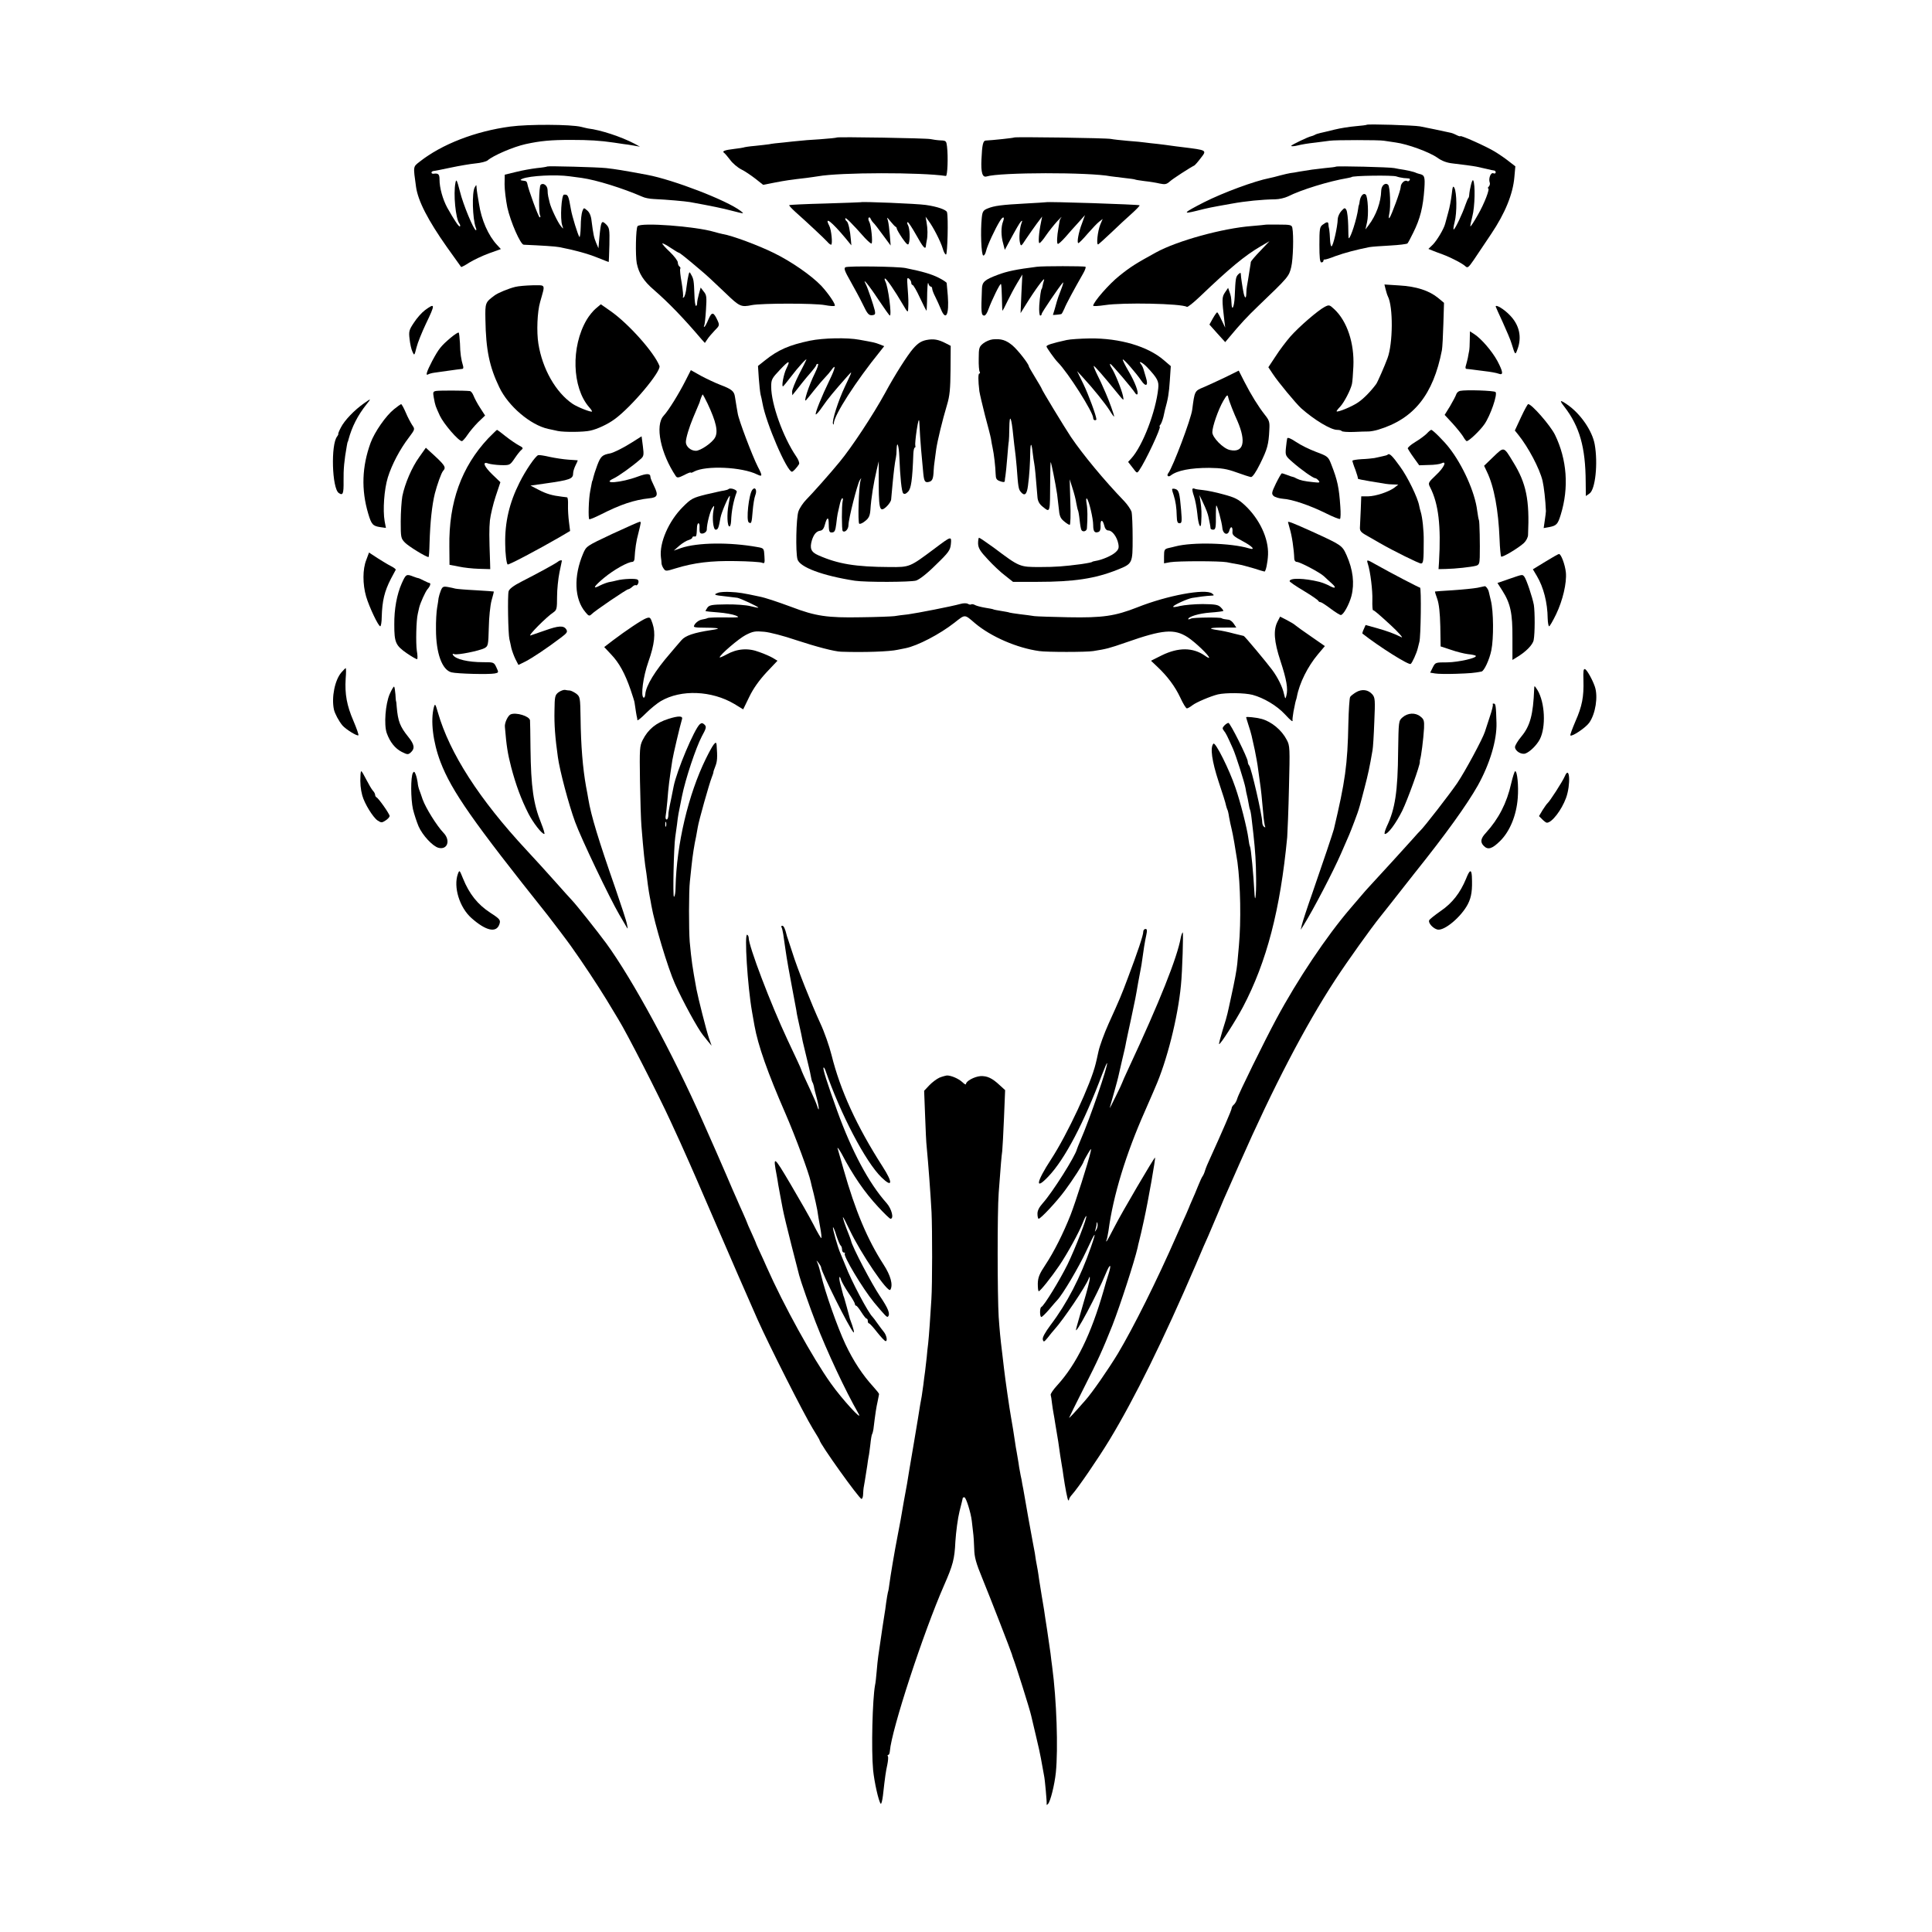 <?xml version="1.0" standalone="no"?>
<!DOCTYPE svg PUBLIC "-//W3C//DTD SVG 20010904//EN"
 "http://www.w3.org/TR/2001/REC-SVG-20010904/DTD/svg10.dtd">
<svg version="1.0" xmlns="http://www.w3.org/2000/svg"
 width="1200pt" height="1200pt" viewBox="0 0 1200 1200"
 preserveAspectRatio="xMidYMid meet">
<g transform="translate(0,1200) scale(0.1,-0.1)"
fill="#000000" stroke="none">
<path d="M3170 11214 c-218 -29 -426 -110 -563 -218 -42 -33 -41 -26 -23 -156
12 -88 75 -209 192 -375 47 -66 87 -121 88 -123 2 -2 25 10 51 27 26 16 80 42
121 57 l75 27 -24 26 c-54 58 -97 155 -112 256 -4 22 -8 49 -10 60 -2 11 -4
29 -5 40 -1 19 -1 19 -11 2 -19 -32 -14 -196 6 -250 4 -9 5 -17 1 -17 -13 0
-80 161 -99 240 -19 73 -23 81 -28 55 -14 -69 1 -223 24 -253 5 -7 7 -15 4
-18 -6 -6 -35 38 -79 116 -28 52 -48 123 -48 174 0 34 -7 41 -37 37 -7 -1 -13
2 -13 7 0 5 6 9 13 10 6 0 55 10 107 21 52 11 122 23 154 26 33 3 67 12 75 19
34 30 159 84 236 101 92 20 155 26 280 26 115 0 182 -4 270 -17 22 -3 49 -7
60 -9 11 -1 38 -5 60 -9 l40 -7 -35 19 c-82 43 -210 85 -287 94 -5 1 -24 5
-43 10 -64 16 -329 17 -440 2z"/>
<path d="M8489 11225 c-2 -2 -34 -6 -70 -9 -36 -3 -94 -12 -130 -21 -35 -9
-75 -18 -88 -21 -14 -3 -29 -8 -35 -12 -6 -3 -15 -7 -21 -8 -18 -3 -125 -54
-125 -60 0 -3 12 -3 28 0 48 11 67 14 127 21 33 4 71 9 85 11 32 5 308 5 335
0 11 -2 44 -7 74 -11 74 -10 208 -59 258 -94 29 -21 59 -32 95 -36 47 -5 135
-17 148 -20 3 -1 23 -5 45 -10 22 -5 43 -10 48 -11 4 -1 12 -2 17 -3 6 0 10
-6 10 -12 0 -6 -7 -9 -15 -5 -16 6 -31 -33 -22 -58 3 -7 0 -19 -6 -25 -6 -6
-8 -11 -4 -11 13 0 -23 -94 -64 -165 -23 -41 -44 -73 -46 -71 -2 2 4 30 12 62
16 59 19 202 5 224 -6 10 -22 -54 -25 -95 0 -5 -2 -12 -5 -15 -3 -3 -11 -23
-19 -45 -17 -51 -61 -144 -71 -150 -5 -3 -2 18 5 46 15 57 14 184 -2 213 -8
14 -11 7 -16 -40 -4 -33 -13 -84 -22 -114 -8 -30 -17 -62 -19 -70 -8 -32 -50
-102 -76 -129 l-28 -27 27 -11 c14 -6 42 -16 61 -23 54 -20 126 -58 142 -74
13 -12 19 -8 50 37 19 29 69 102 110 164 86 128 135 247 144 353 l6 67 -39 30
c-21 17 -60 44 -88 61 -52 32 -215 105 -215 96 0 -2 -9 0 -21 6 -11 6 -28 13
-37 15 -47 11 -161 34 -192 40 -38 7 -326 16 -331 10z"/>
<path d="M5198 11146 c-1 -2 -49 -7 -105 -11 -57 -3 -115 -8 -130 -10 -16 -1
-59 -6 -96 -10 -37 -3 -78 -8 -90 -11 -12 -2 -51 -6 -87 -10 -36 -3 -68 -8
-71 -10 -3 -1 -30 -6 -59 -9 -59 -7 -77 -14 -63 -24 5 -3 22 -23 38 -44 15
-21 47 -48 69 -59 23 -11 62 -38 88 -58 l48 -38 72 14 c68 13 94 17 198 29 25
3 56 8 70 10 140 25 643 25 795 2 10 -2 15 118 7 184 -4 33 -6 36 -40 37 -21
1 -48 5 -62 8 -25 6 -575 15 -582 10z"/>
<path d="M6299 11146 c-3 -3 -134 -17 -177 -19 -16 -1 -22 -26 -26 -117 -4
-82 6 -114 32 -106 83 26 638 27 771 1 9 -1 45 -6 81 -10 36 -4 67 -8 70 -10
3 -2 30 -6 60 -10 30 -3 72 -10 93 -15 33 -7 43 -5 63 13 20 18 127 87 152 99
4 2 22 22 40 46 39 50 40 49 -113 68 -22 2 -53 7 -70 9 -16 3 -55 7 -85 11
-30 3 -66 7 -79 9 -13 2 -61 7 -105 10 -45 4 -92 9 -106 12 -28 6 -595 14
-601 9z"/>
<path d="M3399 10966 c-2 -2 -31 -7 -64 -10 -33 -4 -91 -14 -130 -24 l-70 -17
-1 -60 c0 -33 8 -98 17 -143 20 -90 82 -232 102 -232 113 -5 195 -10 221 -15
94 -18 178 -41 239 -66 37 -15 68 -27 68 -26 1 1 2 49 4 107 2 96 0 106 -21
127 -28 27 -31 20 -41 -79 l-6 -70 -14 33 c-14 33 -18 53 -29 139 -3 29 -13
52 -27 63 -21 18 -21 18 -30 -5 -5 -13 -10 -55 -10 -95 -1 -40 -5 -69 -8 -65
-9 10 -46 130 -53 172 -15 87 -18 93 -43 91 -16 -1 -25 -150 -11 -191 8 -24 8
-24 -8 -5 -20 24 -63 115 -70 147 -3 13 -7 30 -9 38 -2 8 -4 27 -4 41 -1 28
-28 46 -43 31 -11 -11 -13 -175 -3 -191 3 -6 2 -11 -3 -11 -7 0 -71 174 -77
210 -1 8 -7 16 -13 16 -33 4 -35 6 -17 14 48 19 207 27 293 15 18 -2 52 -7 75
-10 92 -13 255 -64 377 -117 14 -7 45 -13 70 -14 86 -4 195 -14 225 -19 143
-26 200 -38 265 -55 74 -19 75 -19 50 0 -86 66 -419 194 -580 224 -156 29
-194 35 -255 42 -55 6 -362 14 -366 10z"/>
<path d="M8298 10965 c-2 -2 -33 -6 -69 -9 -65 -7 -94 -11 -159 -22 -19 -4
-44 -8 -55 -9 -11 -2 -40 -8 -65 -15 -25 -7 -53 -14 -64 -16 -93 -18 -288 -90
-407 -150 -129 -66 -138 -76 -49 -54 79 20 85 21 220 45 87 16 191 26 270 27
25 0 61 9 80 18 81 41 252 94 370 114 14 3 25 5 25 6 0 9 256 13 279 4 10 -4
31 -8 45 -10 14 -1 30 -2 34 -3 5 -1 5 -6 2 -11 -4 -6 -11 -8 -16 -4 -14 8
-39 -15 -39 -38 0 -20 -58 -178 -70 -192 -5 -5 -5 7 -1 26 10 42 5 168 -7 180
-17 17 -42 -4 -43 -36 -2 -72 -31 -153 -79 -216 l-19 -25 10 45 c11 47 5 158
-8 171 -13 13 -31 -5 -37 -36 -2 -17 -5 -30 -6 -30 -1 0 -3 -9 -4 -20 -8 -62
-47 -185 -59 -185 -1 0 -3 36 -3 79 -1 43 -6 86 -11 96 -9 16 -12 16 -32 -6
-11 -12 -21 -34 -22 -48 -1 -51 -29 -171 -39 -171 -4 0 -8 19 -9 43 -1 23 -3
51 -5 62 -3 11 -5 26 -5 33 -1 16 -11 15 -36 -4 -18 -13 -20 -27 -20 -124 0
-81 3 -110 13 -110 6 0 12 5 12 10 0 6 3 9 8 8 4 -1 34 8 66 21 55 20 134 41
211 56 17 3 75 7 130 10 55 3 103 9 107 13 4 4 20 34 36 67 43 86 61 158 69
274 5 74 1 84 -32 91 -5 1 -20 6 -31 11 -12 4 -39 10 -61 14 -21 3 -50 8 -63
11 -26 6 -356 14 -362 9z"/>
<path d="M5347 10744 c-1 -1 -101 -4 -221 -8 -121 -3 -221 -8 -224 -10 -2 -3
16 -22 39 -43 69 -61 181 -166 198 -185 8 -10 19 -18 23 -18 11 0 2 95 -12
119 -32 62 17 23 102 -79 l36 -44 -3 35 c-4 54 -16 109 -26 115 -5 3 -9 11 -9
17 0 11 39 -27 122 -121 21 -22 39 -38 42 -34 7 13 -3 111 -14 133 -7 11 -8
24 -4 27 4 4 9 1 11 -6 3 -7 10 -18 17 -25 7 -6 34 -41 60 -77 l48 -65 -5 65
c-3 36 -8 76 -12 90 -8 24 -7 23 16 -5 13 -16 27 -31 31 -33 5 -2 8 -7 8 -12
0 -4 15 -31 34 -59 25 -36 36 -46 40 -35 10 25 7 94 -4 115 -6 10 -7 19 -2 19
5 0 28 -36 53 -80 42 -76 58 -94 60 -67 0 6 3 21 5 32 7 30 6 76 -1 114 l-6
35 18 -25 c29 -38 75 -128 88 -171 6 -22 15 -39 21 -39 9 1 15 230 6 263 -4
15 -60 35 -132 45 -55 8 -397 22 -403 17z"/>
<path d="M6497 10744 c-1 -1 -58 -4 -127 -8 -149 -8 -195 -14 -236 -31 -27
-11 -32 -19 -36 -57 -9 -84 -3 -231 9 -235 6 -2 14 11 18 29 7 32 56 138 86
186 19 30 31 28 19 -4 -13 -33 -13 -89 1 -137 l10 -39 21 39 c49 91 71 129 80
138 8 7 9 4 3 -10 -12 -32 -17 -94 -10 -122 6 -25 7 -25 38 23 18 27 48 69 66
94 l34 45 -7 -35 c-14 -67 -18 -130 -10 -130 5 0 24 22 41 48 18 26 49 65 69
87 20 22 32 33 26 25 -6 -8 -11 -19 -11 -25 -1 -5 -4 -24 -7 -42 -9 -49 -11
-94 -4 -98 4 -2 25 17 48 43 22 26 59 67 81 91 l40 45 -18 -50 c-22 -56 -34
-124 -23 -124 4 0 30 26 57 58 28 32 60 66 72 75 l22 17 -15 -35 c-16 -39 -26
-127 -13 -123 4 2 41 35 81 73 40 39 98 92 127 118 29 26 52 50 49 52 -5 5
-575 24 -581 19z"/>
<path d="M3960 10595 c-11 -13 -14 -182 -5 -230 13 -64 43 -111 106 -165 91
-79 185 -176 297 -308 l20 -22 15 22 c8 13 29 37 46 55 29 29 31 33 19 60 -26
57 -36 59 -58 9 -10 -25 -22 -46 -25 -46 -4 0 -4 4 -1 8 3 5 8 49 11 98 5 79
4 92 -14 113 l-19 25 -11 -40 c-6 -21 -11 -47 -11 -56 0 -10 -3 -18 -7 -18 -5
0 -9 33 -10 73 -3 84 -5 95 -20 121 -10 19 -11 19 -16 0 -3 -10 -9 -45 -13
-77 -3 -31 -11 -60 -17 -64 -5 -3 -8 -2 -5 3 3 5 -1 44 -8 88 -8 43 -12 82 -9
86 3 5 1 11 -5 15 -5 3 -10 15 -10 25 0 10 -23 40 -50 66 -28 26 -48 49 -46
52 3 2 26 -10 51 -27 25 -17 49 -31 52 -31 5 0 50 -36 131 -105 42 -35 75 -66
160 -147 85 -82 95 -87 162 -73 62 12 391 12 453 0 32 -6 60 -8 62 -4 6 9 -39
75 -83 123 -62 65 -186 151 -294 204 -97 48 -261 109 -318 118 -14 3 -38 9
-55 14 -114 34 -455 60 -475 35z"/>
<path d="M7857 10604 c-1 -1 -39 -4 -83 -8 -180 -14 -461 -91 -594 -164 -122
-67 -158 -89 -226 -144 -64 -50 -164 -165 -164 -187 0 -4 33 -2 74 4 110 17
474 10 508 -11 5 -3 41 26 81 64 183 175 278 254 377 312 l55 32 -57 -60 c-32
-33 -58 -64 -59 -69 0 -4 -2 -17 -4 -28 -13 -83 -17 -108 -20 -123 -2 -9 -4
-30 -4 -46 -1 -33 -9 -31 -17 5 -7 35 -17 102 -17 117 0 10 -4 9 -16 -2 -16
-17 -17 -26 -22 -138 -3 -66 -18 -96 -20 -40 -2 36 -3 43 -13 71 l-8 23 -19
-28 c-20 -29 -20 -43 -4 -179 l5 -40 -23 48 c-12 26 -24 47 -27 47 -3 0 -15
-17 -27 -38 l-21 -38 49 -55 49 -54 21 25 c74 89 116 134 185 200 187 179 190
183 204 241 12 50 16 196 7 244 -4 18 -12 20 -86 20 -45 1 -83 0 -84 -1z"/>
<path d="M5251 10340 c-11 -6 -4 -25 31 -86 25 -44 60 -109 78 -146 27 -57 36
-67 56 -66 19 2 22 6 18 28 -8 34 -44 141 -56 164 -26 49 18 -4 78 -95 36 -54
68 -99 71 -99 13 0 -10 179 -28 212 -5 10 -6 18 -2 18 9 0 61 -76 110 -160 31
-53 33 -54 34 -25 2 37 2 54 -4 133 -4 53 -3 61 9 51 8 -6 14 -18 14 -25 0 -8
4 -14 8 -14 5 0 26 -36 46 -80 21 -44 39 -80 40 -80 2 0 3 26 4 58 1 90 4 128
9 110 2 -10 9 -18 14 -18 5 0 9 -6 9 -13 0 -7 8 -29 19 -50 10 -20 26 -55 35
-77 31 -77 52 -35 43 83 -4 40 -7 75 -7 79 0 4 -22 19 -50 33 -44 22 -96 38
-205 60 -48 10 -360 14 -374 5z"/>
<path d="M6440 10343 c-127 -16 -185 -28 -243 -50 -80 -30 -97 -44 -98 -86 -6
-148 -5 -167 15 -167 7 0 18 17 25 38 22 60 73 164 78 158 3 -2 5 -41 6 -85 1
-45 2 -81 4 -81 1 0 15 26 30 58 15 31 42 82 60 112 l33 55 -6 -120 -5 -120
33 53 c56 91 120 178 113 153 -4 -13 -9 -31 -10 -40 -2 -9 -4 -16 -5 -16 -4 0
-11 -47 -15 -102 -2 -35 1 -63 6 -63 5 0 9 4 9 10 0 9 110 171 132 195 5 6 0
-15 -12 -45 -12 -30 -23 -62 -25 -70 -2 -8 -9 -31 -14 -50 -6 -19 -11 -35 -11
-36 0 -1 40 2 51 5 4 0 12 16 20 34 11 29 60 119 117 219 12 21 18 39 14 41
-8 5 -266 5 -302 0z"/>
<path d="M3200 10218 c-41 -10 -109 -38 -128 -53 -58 -43 -59 -45 -57 -150 3
-189 25 -293 86 -420 56 -118 194 -235 304 -259 17 -4 44 -9 60 -13 39 -8 161
-7 200 2 44 9 110 40 152 71 105 76 291 298 279 331 -32 83 -191 262 -304 341
l-60 42 -31 -26 c-17 -14 -43 -46 -57 -70 -99 -168 -91 -421 15 -543 12 -13
20 -26 18 -27 -6 -6 -92 28 -121 48 -104 71 -187 216 -212 373 -12 74 -7 199
11 260 32 114 37 103 -47 103 -40 -1 -89 -5 -108 -10z"/>
<path d="M8606 10204 c4 -16 10 -36 14 -44 34 -65 32 -294 -2 -385 -18 -49
-62 -149 -70 -160 -34 -46 -78 -91 -112 -114 -37 -26 -127 -63 -134 -56 -2 1
8 15 22 29 25 27 64 102 73 140 3 12 7 61 9 109 7 145 -39 282 -118 356 -30
28 -33 29 -60 15 -42 -22 -158 -122 -213 -184 -26 -30 -68 -85 -92 -123 l-45
-68 28 -42 c32 -49 143 -183 176 -213 81 -72 184 -134 223 -134 13 0 26 -3 28
-7 3 -5 36 -7 74 -6 37 2 79 3 93 3 13 0 40 5 60 11 222 67 342 217 396 494 3
17 7 89 9 162 l4 132 -36 30 c-56 46 -136 72 -241 78 l-93 6 7 -29z"/>
<path d="M2639 10073 c-20 -15 -50 -49 -68 -77 -30 -45 -33 -54 -27 -102 3
-29 11 -65 18 -79 11 -25 12 -25 25 27 7 29 34 95 58 146 60 124 59 133 -6 85z"/>
<path d="M9290 10096 c0 -2 20 -46 44 -98 23 -51 49 -111 55 -133 22 -72 23
-72 36 -35 29 76 12 152 -47 212 -36 38 -88 69 -88 54z"/>
<path d="M2799 9902 c-60 -51 -73 -67 -114 -143 -35 -67 -44 -96 -25 -84 5 3
22 8 37 10 16 2 51 7 78 11 52 7 84 12 98 13 5 1 6 9 3 19 -12 38 -18 80 -19
139 -2 34 -5 64 -8 67 -3 3 -25 -11 -50 -32z"/>
<path d="M9129 9889 c0 -30 -2 -61 -4 -69 -2 -8 -5 -27 -8 -43 -3 -15 -9 -36
-12 -47 -4 -11 -3 -20 2 -21 4 0 17 -2 28 -3 11 -2 49 -6 85 -11 36 -4 75 -11
88 -16 31 -12 29 10 -8 80 -33 60 -98 136 -142 165 l-28 18 -1 -53z"/>
<path d="M5031 9884 c-129 -27 -198 -57 -279 -122 l-44 -35 5 -76 c3 -42 8
-87 11 -101 4 -14 9 -38 12 -55 21 -121 152 -425 183 -425 7 0 31 26 44 47 4
7 -4 29 -19 50 -80 118 -154 323 -154 431 0 45 4 52 55 106 57 60 66 61 39 6
-16 -32 -31 -110 -21 -110 2 0 24 26 48 58 45 60 104 124 97 107 -2 -5 -22
-47 -46 -92 -23 -46 -42 -93 -42 -105 l1 -23 17 21 c9 12 30 37 45 57 15 19
41 50 57 68 16 19 30 37 30 42 0 4 5 7 10 7 6 0 -3 -26 -18 -57 -38 -76 -76
-193 -54 -167 5 5 28 34 52 64 24 30 54 65 66 77 12 12 29 32 38 45 30 42 25
12 -11 -62 -51 -105 -92 -208 -86 -214 3 -2 22 19 42 49 32 47 71 94 156 190
31 34 31 36 -17 -66 -41 -86 -82 -214 -74 -232 2 -7 5 -4 5 5 3 51 137 260
287 445 l26 33 -28 11 c-31 12 -39 13 -127 29 -74 14 -224 11 -306 -6z"/>
<path d="M5753 9888 c-32 -7 -52 -20 -81 -53 -35 -40 -113 -162 -174 -275 -75
-137 -209 -340 -283 -429 -56 -69 -173 -200 -206 -233 -20 -20 -43 -54 -50
-75 -14 -42 -18 -250 -6 -296 13 -50 157 -103 357 -134 68 -10 345 -9 380 1
21 7 68 43 123 98 80 77 89 91 93 128 5 52 3 51 -102 -28 -154 -115 -153 -115
-278 -114 -212 1 -321 19 -443 73 -46 20 -55 43 -40 94 12 37 28 56 53 59 13
2 22 15 28 39 11 41 22 49 23 15 1 -60 3 -67 22 -65 15 1 20 12 25 52 3 27 7
57 9 65 2 8 7 32 12 53 4 20 11 40 16 42 4 3 6 -5 3 -17 -7 -29 -6 -179 0
-186 13 -13 36 10 36 37 0 37 55 254 70 278 11 17 11 17 5 -2 -11 -34 -18
-262 -8 -268 5 -3 22 4 37 17 22 17 29 32 32 66 5 78 20 169 39 250 l13 55 0
-70 c-1 -231 3 -253 48 -212 15 14 28 34 29 44 1 10 5 54 9 98 7 73 13 126 21
165 2 8 4 30 4 49 2 59 14 25 17 -46 5 -128 14 -217 24 -227 7 -7 17 -4 30 10
19 19 27 71 33 236 1 21 5 38 9 38 4 0 5 6 3 13 -2 6 2 50 9 97 9 57 14 73 16
50 1 -19 3 -60 5 -90 3 -49 7 -95 20 -233 5 -48 11 -56 35 -50 21 5 27 20 29
68 1 17 3 44 6 60 2 17 7 50 10 75 8 54 38 178 67 275 17 56 21 99 22 219 l1
148 -29 15 c-48 25 -78 30 -123 21z"/>
<path d="M6165 9892 c-17 -2 -43 -13 -58 -25 -25 -20 -28 -28 -28 -94 -1 -40
2 -77 6 -82 3 -6 3 -11 -2 -11 -8 0 -8 -43 0 -110 3 -19 19 -87 35 -150 17
-63 34 -128 37 -145 2 -16 7 -41 10 -55 9 -40 18 -122 19 -162 1 -32 5 -39 28
-47 20 -7 28 -7 29 2 0 7 2 21 4 32 2 11 7 61 11 110 4 50 8 97 10 105 1 8 3
44 3 79 1 98 13 74 25 -49 4 -36 8 -75 10 -86 2 -12 7 -59 11 -105 9 -124 11
-137 25 -154 24 -29 38 -17 45 38 9 68 13 139 14 206 1 64 8 64 15 0 3 -24 7
-55 10 -69 4 -22 9 -70 20 -209 2 -24 12 -42 32 -58 48 -38 46 -46 47 170 0
59 2 107 3 107 3 0 30 -132 40 -200 2 -14 6 -52 10 -85 4 -49 10 -64 32 -82
15 -13 31 -23 36 -23 5 0 7 64 4 142 l-4 141 17 -54 c10 -30 21 -72 24 -94 4
-22 9 -43 11 -46 2 -4 7 -31 10 -61 3 -29 8 -56 11 -60 8 -15 33 -8 34 10 5
66 4 122 -2 155 -4 21 -3 35 2 30 13 -13 39 -123 39 -165 0 -39 9 -51 33 -42
9 3 14 17 13 35 -3 42 12 46 22 7 5 -22 14 -33 27 -33 23 0 53 -40 61 -82 5
-26 2 -36 -18 -54 -23 -21 -84 -47 -123 -53 -11 -2 -20 -4 -20 -5 0 -3 -23 -8
-70 -15 -107 -14 -158 -18 -256 -18 -127 0 -126 0 -286 120 -47 34 -88 62 -92
62 -3 0 -6 -16 -6 -35 1 -29 12 -48 61 -100 32 -35 81 -81 108 -101 l48 -38
152 0 c227 0 358 20 496 75 95 38 95 39 95 197 0 75 -3 149 -7 164 -5 14 -25
44 -45 65 -126 131 -256 288 -332 400 -41 62 -181 292 -181 299 0 2 -18 33
-40 69 -22 36 -40 67 -40 70 0 14 -67 100 -101 129 -41 34 -70 43 -124 38z"/>
<path d="M6625 9888 c-90 -20 -125 -31 -125 -40 0 -7 51 -79 70 -98 63 -63
220 -310 220 -346 0 -8 5 -14 10 -14 6 0 10 2 10 5 0 21 -49 154 -81 220 l-39
80 36 -39 c64 -69 137 -160 166 -205 15 -25 28 -42 28 -38 0 12 -31 97 -52
145 -12 26 -22 49 -23 52 -1 3 -13 29 -28 59 -15 30 -25 56 -24 58 4 3 64 -66
141 -161 47 -58 48 -59 41 -25 -9 41 -50 143 -72 176 -8 12 -11 23 -7 23 8 -1
136 -151 156 -183 4 -6 9 -9 12 -6 10 10 -14 75 -54 143 -22 38 -39 71 -36 73
5 5 82 -83 114 -130 29 -43 46 -34 30 17 -5 17 -12 40 -15 51 -3 11 -10 26
-16 33 -21 26 11 10 39 -20 64 -68 73 -87 68 -131 -15 -144 -97 -357 -167
-434 l-20 -22 28 -36 c27 -36 27 -36 41 -16 38 54 140 271 127 271 -3 0 -1 6
5 13 5 6 13 28 18 47 4 19 9 40 10 45 19 67 25 104 30 181 l6 90 -42 36 c-100
87 -275 138 -460 136 -58 -1 -123 -5 -145 -10z"/>
<path d="M4259 9638 c-42 -83 -106 -187 -137 -220 -55 -60 -19 -234 76 -376 8
-11 17 -10 51 7 22 12 41 19 41 16 0 -3 10 -1 21 6 74 39 297 29 392 -18 33
-16 34 -9 4 48 -34 67 -120 293 -125 332 -1 4 -4 22 -7 40 -3 17 -7 45 -10 62
-5 36 -21 48 -92 75 -29 11 -82 36 -118 55 l-64 36 -32 -63z m136 -145 c53
-113 67 -174 46 -211 -17 -32 -90 -82 -119 -82 -32 0 -62 27 -62 54 0 25 21
94 45 151 27 63 38 90 40 95 5 20 17 50 20 50 1 0 15 -26 30 -57z"/>
<path d="M7609 9656 c-46 -22 -107 -50 -135 -62 -54 -22 -54 -23 -69 -139 -7
-57 -120 -356 -148 -393 -13 -16 -1 -28 15 -15 40 31 123 47 238 47 77 -1 109
-6 170 -28 41 -15 82 -28 90 -29 9 -1 30 28 57 83 44 89 53 119 57 210 3 49 0
59 -29 95 -39 50 -83 120 -127 206 l-34 67 -85 -42z m43 -191 c11 -27 26 -64
34 -80 56 -130 38 -199 -47 -180 -42 9 -109 78 -109 110 0 36 37 141 68 195
21 36 27 41 30 25 2 -11 13 -42 24 -70z"/>
<path d="M2711 9572 c-21 -3 -23 -7 -17 -40 10 -54 10 -52 38 -114 24 -51 116
-158 137 -158 4 0 20 17 34 38 14 21 44 57 67 80 l43 41 -31 48 c-17 26 -35
60 -41 76 -6 15 -16 28 -23 28 -36 4 -186 4 -207 1z"/>
<path d="M9068 9572 c-9 -2 -20 -11 -23 -21 -3 -10 -20 -42 -38 -73 l-34 -55
50 -54 c27 -30 56 -66 65 -81 9 -16 19 -28 22 -28 14 0 83 66 110 105 37 53
83 186 69 200 -9 9 -185 15 -221 7z"/>
<path d="M2261 9495 c-60 -42 -121 -106 -143 -149 -12 -22 -19 -41 -17 -42 2
0 -1 -7 -7 -15 -40 -49 -32 -322 10 -351 26 -18 31 -5 30 75 -1 73 4 127 20
217 2 14 5 26 7 28 1 1 2 5 3 10 22 82 58 152 112 220 31 38 30 39 -15 7z"/>
<path d="M9717 9473 c94 -122 131 -251 132 -466 l1 -88 23 16 c36 25 53 187
32 305 -15 84 -89 192 -172 248 -45 31 -49 27 -16 -15z"/>
<path d="M2447 9458 c-51 -41 -120 -141 -145 -208 -54 -148 -59 -292 -15 -440
20 -68 29 -77 74 -84 l36 -5 -8 42 c-12 69 -3 197 20 272 25 80 75 175 131
248 38 51 38 51 20 77 -9 14 -28 49 -40 78 -12 28 -25 52 -29 52 -3 -1 -23
-15 -44 -32z"/>
<path d="M9447 9408 l-38 -82 21 -26 c63 -78 133 -211 151 -286 9 -40 18 -118
21 -189 0 -5 -3 -31 -7 -57 l-7 -48 34 6 c46 9 54 18 72 77 52 168 39 343 -36
497 -29 58 -144 190 -166 190 -4 0 -24 -37 -45 -82z"/>
<path d="M3033 9278 c-167 -178 -246 -397 -242 -673 l1 -113 57 -11 c31 -7 88
-13 126 -14 l70 -2 -1 40 c-6 169 -6 207 -1 263 4 34 20 102 36 150 l29 87
-49 47 c-53 51 -66 84 -26 69 12 -4 47 -9 78 -10 55 -1 56 -1 85 41 16 24 35
48 43 54 12 10 10 14 -15 27 -17 9 -54 34 -82 56 -28 23 -53 41 -55 41 -2 0
-26 -24 -54 -52z"/>
<path d="M8862 9307 c-12 -12 -44 -36 -71 -52 -28 -17 -49 -35 -47 -41 3 -6
19 -32 38 -58 l33 -46 60 2 c33 0 68 5 78 10 37 19 16 -27 -34 -73 -49 -47
-50 -49 -36 -76 52 -102 68 -239 55 -463 l-3 -45 45 1 c58 1 159 12 188 20 18
5 22 14 23 53 2 77 -1 224 -5 230 -2 3 -7 30 -11 60 -14 114 -90 283 -175 391
-32 41 -101 110 -110 110 -4 0 -16 -10 -28 -23z"/>
<path d="M3925 9252 c-50 -32 -114 -64 -135 -68 -49 -9 -59 -18 -80 -73 -12
-32 -23 -67 -25 -77 -2 -10 -4 -19 -5 -19 -2 0 -4 -12 -14 -65 -10 -49 -13
-170 -6 -175 4 -2 35 11 71 29 124 63 208 91 302 101 51 5 57 19 31 73 -13 26
-24 52 -24 59 0 23 -21 24 -78 3 -104 -39 -230 -49 -151 -12 32 15 117 76 167
120 21 18 22 25 15 81 l-8 61 -60 -38z"/>
<path d="M7995 9277 c-2 -7 -5 -33 -8 -60 -4 -46 -3 -49 42 -88 51 -45 127
-99 140 -99 5 0 14 -7 21 -15 10 -13 6 -14 -31 -10 -60 6 -84 12 -106 23 -10
6 -20 10 -23 10 -3 0 -18 5 -33 11 -16 6 -31 11 -35 11 -4 0 -20 -29 -37 -63
-27 -56 -28 -64 -15 -77 8 -8 35 -16 59 -18 55 -3 165 -40 266 -90 44 -22 84
-38 88 -35 4 3 5 37 2 76 -8 120 -18 165 -56 262 -19 49 -22 51 -94 78 -41 15
-97 43 -125 62 -33 22 -52 30 -55 22z"/>
<path d="M2604 9161 c-46 -64 -89 -164 -105 -243 -5 -29 -10 -100 -10 -157 0
-99 1 -105 26 -131 22 -23 131 -90 147 -90 2 0 5 39 6 87 4 130 15 235 33 308
14 54 40 128 51 140 21 23 14 34 -82 121 l-25 23 -41 -58z"/>
<path d="M9276 9163 l-58 -56 17 -36 c45 -92 72 -240 79 -419 2 -57 7 -106 10
-109 7 -7 106 52 141 84 14 13 26 36 26 51 10 217 -11 321 -93 453 -59 97 -55
96 -122 32z"/>
<path d="M3343 9173 c-18 -6 -78 -94 -116 -170 -63 -125 -92 -247 -89 -383 0
-55 8 -121 15 -126 5 -5 185 90 320 168 l68 40 -7 56 c-4 31 -7 78 -6 105 1
26 -1 47 -6 48 -4 1 -18 2 -32 4 -59 7 -95 17 -143 42 l-52 27 85 12 c163 23
180 29 180 66 0 10 7 32 15 48 9 17 14 30 13 31 -2 0 -28 2 -58 4 -30 2 -82
10 -115 17 -34 8 -66 13 -72 11z"/>
<path d="M8619 9176 c-2 -3 -17 -7 -32 -10 -15 -3 -37 -8 -50 -11 -13 -2 -49
-6 -80 -7 -31 -2 -57 -6 -57 -10 0 -4 8 -30 19 -57 10 -28 17 -52 15 -54 -2
-2 31 -9 74 -16 42 -7 86 -14 97 -16 11 -2 34 -4 50 -4 l30 -1 -24 -19 c-35
-26 -115 -53 -164 -54 l-42 0 -3 -81 c-2 -45 -4 -94 -5 -109 -2 -24 5 -33 43
-54 25 -14 61 -35 80 -46 83 -48 243 -127 256 -127 15 0 17 18 17 140 1 63 -8
147 -19 182 -3 9 -7 25 -9 36 -9 51 -72 180 -119 244 -48 67 -66 85 -77 74z"/>
<path d="M4525 8962 c-3 -3 -16 -7 -28 -9 -12 -1 -62 -13 -111 -24 -83 -21
-92 -25 -145 -78 -88 -88 -146 -222 -136 -311 2 -14 4 -32 4 -41 1 -8 7 -23
14 -32 11 -16 16 -15 74 3 114 35 220 48 373 45 80 -1 153 -6 163 -10 16 -7
18 -3 15 41 -3 48 -3 49 -43 56 -172 31 -372 29 -475 -6 l-45 -16 35 31 c19
16 45 32 58 35 12 4 22 10 22 15 0 5 6 8 13 7 12 -3 14 3 16 55 0 15 5 27 9
27 5 0 8 -10 7 -22 -1 -13 0 -28 2 -34 7 -18 43 -4 43 17 0 34 21 117 35 135
12 17 13 16 7 -14 -10 -50 -2 -122 13 -122 15 0 19 12 30 74 6 34 50 136 58
136 2 0 -2 -25 -8 -55 -11 -59 -8 -135 6 -135 5 0 9 15 10 33 2 62 15 128 35
181 5 13 -40 29 -51 18z"/>
<path d="M4673 8958 c-22 -27 -40 -192 -22 -203 16 -10 18 -4 24 71 3 38 10
82 16 97 13 32 0 57 -18 35z"/>
<path d="M7280 8961 c0 -5 4 -21 10 -37 12 -37 18 -78 19 -131 1 -33 5 -43 17
-43 15 0 16 10 10 83 -9 107 -14 124 -37 130 -10 3 -19 2 -19 -2z"/>
<path d="M7407 8964 c-3 -3 1 -24 9 -46 8 -23 17 -72 21 -110 6 -70 22 -102
24 -51 3 57 2 79 -4 123 l-7 45 19 -40 c24 -51 33 -75 38 -100 2 -11 6 -29 8
-40 2 -11 4 -23 4 -27 1 -5 8 -8 16 -8 16 0 18 14 17 98 0 28 1 52 3 52 6 0
34 -104 37 -137 3 -41 35 -53 44 -17 8 30 22 23 19 -9 -2 -19 8 -29 61 -57 63
-33 86 -59 42 -46 -113 34 -352 40 -458 12 -8 -2 -27 -7 -42 -10 -25 -6 -28
-11 -28 -51 l0 -44 38 7 c48 8 307 8 352 0 19 -4 51 -10 70 -13 19 -3 63 -15
97 -25 34 -11 64 -20 67 -20 8 0 20 56 22 105 4 101 -53 222 -144 307 -40 37
-61 48 -132 67 -46 13 -104 25 -128 27 -24 2 -47 6 -51 8 -5 3 -11 3 -14 0z"/>
<path d="M3803 8684 c-161 -76 -161 -76 -181 -122 -60 -141 -55 -283 14 -364
19 -24 25 -26 37 -14 21 22 219 156 229 156 5 0 16 7 25 15 8 8 18 13 23 10 4
-3 11 3 14 12 4 9 2 19 -4 23 -13 8 -89 5 -128 -5 -15 -4 -38 -9 -51 -11 -13
-3 -37 -12 -53 -20 -51 -27 -42 -8 24 47 59 49 147 99 176 99 6 0 12 8 13 18
4 64 10 109 24 160 17 69 18 72 8 71 -5 0 -81 -34 -170 -75z"/>
<path d="M8000 8757 c0 -1 5 -18 10 -37 14 -45 27 -130 29 -192 1 -10 7 -18
15 -18 20 0 143 -65 169 -89 12 -12 35 -32 50 -46 28 -25 22 -33 -11 -16 -17
10 -48 22 -67 27 -93 23 -185 26 -185 4 0 -4 39 -31 88 -60 48 -29 89 -57 90
-62 2 -4 8 -8 13 -8 6 0 34 -18 63 -40 29 -22 58 -40 64 -40 16 0 52 65 66
118 20 78 10 163 -30 253 -28 62 -30 63 -216 148 -113 51 -148 65 -148 58z"/>
<path d="M2275 8522 c-23 -58 -23 -150 -1 -227 20 -67 76 -185 88 -185 4 0 9
26 9 58 3 101 17 159 57 237 15 27 28 53 30 56 1 4 -12 14 -30 23 -18 9 -56
32 -84 50 l-52 34 -17 -46z"/>
<path d="M9598 8511 l-77 -47 25 -42 c41 -69 66 -165 67 -264 1 -27 5 -48 9
-48 4 0 23 33 43 74 42 87 67 196 61 260 -5 49 -30 116 -43 115 -4 0 -43 -22
-85 -48z"/>
<path d="M3465 8511 c-12 -10 -119 -69 -225 -123 -51 -26 -77 -46 -81 -61 -7
-28 -3 -263 5 -297 3 -14 9 -38 12 -55 4 -16 15 -47 25 -68 l19 -37 43 21 c43
22 136 84 219 147 40 30 45 37 35 53 -16 25 -48 23 -132 -7 -38 -13 -79 -27
-90 -31 -20 -5 101 117 143 144 20 14 22 23 22 97 0 44 7 112 15 151 8 38 15
71 15 72 0 6 -17 2 -25 -6z"/>
<path d="M8496 8498 c16 -50 30 -167 28 -225 -1 -35 1 -63 4 -63 7 0 37 -26
109 -92 44 -40 83 -84 68 -76 -46 23 -91 39 -151 56 l-72 20 -11 -25 c-7 -14
-10 -27 -9 -28 107 -84 287 -197 300 -189 9 6 37 67 44 97 2 9 7 27 10 40 9
30 13 337 4 337 -6 0 -181 91 -273 143 -58 33 -60 33 -51 5z"/>
<path d="M2495 8376 c-30 -68 -47 -159 -46 -256 0 -110 8 -129 77 -177 32 -22
62 -39 65 -37 3 2 3 25 -2 52 -7 49 -4 189 6 230 3 12 7 30 9 40 8 30 38 97
51 112 17 19 23 38 12 39 -4 0 -21 8 -37 16 -16 8 -31 15 -32 14 -2 0 -16 4
-31 10 -43 17 -46 15 -72 -43z"/>
<path d="M9373 8404 l-72 -25 30 -47 c51 -80 64 -141 63 -294 l0 -137 26 16
c56 33 101 78 106 108 8 42 8 172 1 218 -9 48 -46 158 -59 175 -13 15 -8 16
-95 -14z"/>
<path d="M2738 8332 c-6 -15 -12 -36 -14 -47 -1 -11 -5 -38 -9 -60 -4 -22 -8
-83 -7 -135 0 -148 38 -251 96 -266 36 -9 232 -14 269 -7 25 5 25 6 10 38 -15
32 -17 32 -82 32 -94 0 -170 18 -187 44 -5 8 -2 10 8 6 19 -7 153 20 187 37
23 13 24 18 27 127 1 63 9 139 17 169 9 30 15 56 14 56 -1 1 -52 4 -114 8 -61
3 -118 8 -125 10 -7 2 -28 7 -46 10 -29 5 -34 2 -44 -22z"/>
<path d="M9175 8349 c-22 -4 -89 -11 -150 -15 -60 -4 -111 -7 -112 -8 -1 -1 5
-22 14 -46 11 -31 17 -86 19 -170 l2 -125 64 -21 c34 -12 82 -24 106 -27 23
-2 45 -7 48 -10 13 -13 -107 -40 -176 -41 -74 0 -75 0 -91 -32 l-16 -32 31 -5
c17 -3 76 -4 131 -2 86 3 112 5 157 14 16 3 49 73 61 132 15 73 14 242 -3 309
-6 25 -12 50 -13 55 -4 17 -18 35 -25 34 -4 -1 -25 -5 -47 -10z"/>
<path d="M4460 8318 c-31 -11 -25 -15 45 -22 33 -4 67 -8 75 -9 20 -4 130 -55
130 -61 0 -2 -22 2 -49 9 -27 7 -95 12 -151 11 -88 -1 -104 -4 -116 -20 -7
-11 -13 -20 -11 -22 1 -1 37 -5 79 -8 42 -3 90 -12 107 -19 29 -12 23 -13 -66
-12 -54 1 -102 -1 -108 -4 -5 -3 -21 -7 -34 -9 -22 -3 -50 -27 -51 -43 0 -4
12 -6 28 -7 133 -1 152 -5 77 -16 -105 -16 -158 -34 -182 -62 -14 -16 -46 -53
-71 -83 -93 -107 -150 -200 -154 -253 -1 -15 -6 -24 -11 -21 -18 11 -3 128 30
222 39 110 46 178 26 238 -13 39 -16 41 -39 33 -29 -11 -124 -75 -205 -136
l-56 -43 43 -46 c49 -51 86 -118 121 -220 13 -38 23 -71 23 -72 0 -2 0 -4 1
-5 0 -2 2 -16 5 -33 2 -16 6 -39 8 -50 3 -11 5 -24 5 -28 1 -5 24 14 53 43 28
28 70 62 92 75 126 74 317 66 458 -18 l54 -33 38 78 c25 52 61 102 106 151
l69 73 -28 17 c-15 9 -53 26 -85 37 -70 27 -138 21 -203 -15 -24 -13 -43 -21
-43 -18 0 15 119 117 162 139 45 23 59 25 114 20 35 -3 123 -26 196 -51 128
-42 241 -72 283 -73 143 -5 302 1 350 12 17 3 39 8 50 10 74 15 211 86 303
158 69 54 61 54 129 -4 99 -83 260 -153 398 -172 45 -7 295 -7 335 0 83 13 98
17 205 54 228 80 298 86 382 32 46 -30 133 -113 133 -127 0 -4 -12 2 -27 13
-74 51 -163 52 -266 2 l-68 -34 38 -36 c64 -60 111 -123 144 -193 17 -37 35
-67 41 -67 5 0 21 9 35 20 23 18 113 56 158 67 50 11 164 10 215 -3 70 -19
151 -67 201 -121 38 -41 51 -51 47 -35 -1 4 2 27 6 52 12 60 13 64 15 70 2 3
4 13 6 22 16 86 68 189 131 264 l43 51 -85 59 c-47 32 -91 64 -98 70 -7 7 -31
21 -54 33 l-41 21 -16 -31 c-27 -52 -22 -123 18 -244 38 -116 48 -173 37 -215
-6 -24 -7 -23 -15 10 -9 43 -39 103 -74 150 -35 47 -171 210 -176 210 -2 0
-30 7 -62 15 -32 9 -76 18 -98 21 -75 11 -52 17 67 16 l47 0 -16 24 c-8 13
-24 25 -34 25 -20 2 -37 5 -41 9 -8 7 -176 5 -190 -2 -10 -5 -18 -6 -18 -4 0
16 68 36 136 41 43 3 80 8 82 10 2 2 -5 12 -16 23 -16 16 -34 19 -112 20 -51
0 -115 -6 -141 -12 -27 -7 -46 -9 -42 -3 7 11 86 47 117 53 36 6 89 13 116 14
23 1 23 2 8 14 -42 31 -277 -12 -463 -86 -140 -55 -216 -66 -430 -62 -99 2
-193 5 -210 7 -16 3 -57 8 -90 12 -33 4 -62 9 -65 10 -3 2 -25 6 -50 10 -25 4
-47 8 -50 10 -3 2 -25 6 -50 10 -24 4 -52 11 -62 16 -10 6 -22 8 -26 5 -4 -3
-14 -1 -21 4 -8 4 -28 4 -45 -1 -53 -15 -268 -57 -326 -65 -30 -3 -68 -8 -85
-11 -16 -2 -110 -6 -208 -7 -208 -4 -282 7 -431 64 -87 32 -163 58 -201 65
-97 21 -129 26 -176 28 -31 2 -67 0 -79 -5z"/>
<path d="M2120 7823 c-40 -47 -62 -153 -46 -230 6 -26 30 -71 53 -99 22 -25
92 -68 99 -61 3 3 -11 43 -31 90 -41 95 -54 166 -48 262 3 36 3 65 0 65 -2 0
-14 -12 -27 -27z"/>
<path d="M9835 7775 c3 -103 -8 -161 -50 -256 -19 -45 -34 -84 -31 -87 10 -9
95 48 117 79 39 55 56 162 35 224 -15 44 -49 104 -61 109 -10 3 -12 -12 -10
-69z"/>
<path d="M2420 7688 c-26 -61 -36 -189 -18 -241 20 -56 52 -96 93 -117 36 -18
40 -18 57 -3 26 24 22 49 -16 96 -52 65 -64 96 -72 187 -1 19 -3 35 -4 35 -1
0 -3 19 -4 43 -2 23 -5 44 -8 47 -3 3 -15 -18 -28 -47z"/>
<path d="M9529 7720 c-6 -158 -25 -229 -79 -294 -22 -26 -40 -56 -40 -66 0
-25 40 -49 65 -40 29 11 70 52 89 88 39 76 32 228 -14 305 -20 31 -20 31 -21
7z"/>
<path d="M3469 7700 c-22 -17 -24 -26 -25 -114 -2 -87 4 -167 21 -288 11 -82
67 -294 107 -403 37 -102 214 -472 274 -575 15 -25 33 -56 41 -70 14 -24 14
-24 7 10 -3 19 -36 118 -71 220 -105 301 -152 454 -169 558 -2 15 -9 50 -14
77 -20 112 -32 252 -34 426 -2 126 -3 131 -26 150 -14 10 -32 19 -40 20 -8 0
-22 2 -31 4 -8 1 -26 -5 -40 -15z"/>
<path d="M8422 7700 c-16 -10 -33 -23 -36 -29 -4 -6 -9 -79 -11 -163 -5 -260
-20 -362 -90 -658 -6 -23 -68 -208 -133 -395 -33 -93 -62 -183 -66 -200 l-7
-30 19 30 c59 95 182 330 232 445 23 52 45 104 50 115 10 22 59 152 60 160 0
3 3 10 5 17 2 7 16 58 30 113 23 88 32 130 50 235 3 14 8 93 11 175 6 137 5
152 -12 172 -26 30 -65 35 -102 13z"/>
<path d="M2695 7608 c-22 -84 -6 -217 41 -341 70 -182 202 -370 666 -952 23
-29 126 -165 144 -191 77 -108 165 -242 221 -333 35 -58 68 -113 73 -121 54
-87 250 -471 323 -630 14 -30 42 -91 62 -135 20 -44 86 -192 145 -330 184
-426 275 -635 335 -770 75 -168 289 -590 343 -678 23 -37 42 -69 42 -71 0 -21
247 -366 261 -366 5 0 10 14 10 30 1 17 2 33 3 38 2 7 11 65 23 141 2 18 6 42
8 53 3 11 7 46 11 77 3 31 8 60 11 64 3 5 6 18 8 30 12 100 18 137 26 172 4
22 9 43 9 46 0 4 -16 24 -35 45 -67 73 -125 161 -174 265 -49 104 -127 325
-151 429 -7 30 -17 64 -22 75 -9 20 -9 20 6 1 9 -11 16 -24 16 -28 0 -27 175
-377 201 -403 8 -8 -1 28 -19 75 -3 8 -6 17 -6 20 -5 20 -29 108 -33 120 -4 8
-7 20 -8 25 -2 6 -8 30 -14 54 -13 45 -8 70 4 29 5 -13 25 -49 46 -80 22 -31
39 -62 39 -67 0 -6 3 -11 8 -11 4 0 18 -18 32 -40 14 -22 28 -40 32 -40 5 0 8
-7 8 -15 0 -8 3 -15 8 -15 4 0 27 -25 50 -55 24 -30 47 -55 53 -55 13 0 5 38
-12 58 -8 9 -25 33 -39 52 -13 19 -27 37 -30 40 -27 25 -133 225 -169 320 -12
30 -26 64 -31 75 -15 32 -51 158 -46 162 2 2 12 -21 21 -52 10 -30 22 -58 26
-61 5 -3 9 -14 9 -25 0 -10 5 -19 12 -19 6 0 9 -3 5 -6 -12 -12 110 -216 182
-304 68 -81 80 -94 86 -88 16 16 2 51 -50 128 -49 72 -172 306 -179 343 -2 7
-8 26 -15 42 -20 49 -39 105 -35 105 2 0 20 -35 40 -77 70 -148 239 -397 254
-374 18 30 2 89 -43 158 -100 155 -175 334 -247 588 -17 61 -33 116 -35 123
-9 24 3 11 23 -25 70 -134 142 -239 227 -330 37 -40 71 -73 76 -73 23 0 7 62
-24 97 -111 124 -217 324 -307 573 -64 178 -91 263 -85 269 3 2 7 -5 11 -15
95 -275 250 -571 349 -667 69 -67 72 -34 7 67 -161 251 -263 474 -317 692 -14
56 -45 145 -70 198 -53 115 -144 343 -174 441 -13 39 -25 77 -28 85 -3 8 -7
20 -8 26 -8 33 -17 54 -26 54 -6 0 -8 -4 -5 -9 3 -5 8 -25 11 -45 10 -68 15
-106 21 -143 3 -21 17 -99 31 -173 14 -74 27 -144 29 -155 1 -11 5 -31 8 -45
3 -14 8 -36 11 -50 3 -14 8 -36 11 -50 3 -14 7 -36 10 -50 3 -14 14 -59 24
-100 10 -41 22 -90 25 -109 3 -19 8 -38 11 -43 3 -4 7 -16 9 -25 1 -10 10 -45
19 -78 15 -57 15 -91 1 -43 -4 13 -23 57 -42 98 -34 72 -55 119 -58 130 -1 5
-30 68 -84 182 -105 224 -241 581 -241 634 0 7 -4 15 -9 18 -19 12 2 -320 30
-479 6 -33 13 -71 15 -85 22 -123 81 -291 194 -550 62 -143 144 -366 155 -418
2 -9 10 -44 19 -77 8 -33 18 -78 22 -100 3 -22 11 -70 18 -107 7 -38 10 -68 7
-68 -3 0 -25 37 -48 83 -23 45 -88 159 -143 252 -105 178 -110 181 -86 55 3
-14 7 -41 10 -60 3 -19 8 -46 11 -60 3 -14 10 -52 16 -85 6 -33 31 -136 55
-230 24 -93 46 -178 48 -187 8 -32 68 -204 103 -293 69 -178 183 -422 265
-565 33 -58 -102 89 -172 188 -112 157 -293 485 -398 722 -11 25 -30 68 -43
95 -13 28 -24 52 -24 55 -1 3 -13 31 -28 64 -15 32 -27 60 -27 62 0 2 -12 29
-26 61 -15 32 -32 72 -39 88 -8 17 -37 84 -65 150 -55 127 -56 129 -145 330
-187 423 -436 881 -599 1105 -59 80 -187 241 -216 271 -14 15 -54 59 -90 100
-62 70 -137 152 -190 209 -293 315 -477 601 -550 854 -16 55 -18 58 -25 34z"/>
<path d="M9272 7625 c3 -3 -5 -38 -19 -78 -13 -40 -26 -81 -30 -92 -14 -44
-122 -245 -172 -319 -44 -65 -209 -278 -230 -296 -3 -3 -26 -27 -50 -55 -44
-49 -192 -212 -261 -286 -19 -21 -44 -48 -54 -61 -11 -13 -43 -50 -71 -83
-144 -168 -325 -437 -458 -685 -73 -136 -236 -467 -242 -493 -4 -14 -13 -31
-21 -38 -8 -6 -14 -17 -14 -23 0 -10 -59 -146 -134 -311 -13 -27 -27 -61 -31
-75 -4 -14 -11 -30 -15 -35 -5 -6 -17 -33 -28 -60 -11 -28 -28 -68 -38 -90
-10 -22 -18 -42 -19 -45 -1 -3 -9 -21 -17 -40 -9 -19 -35 -78 -58 -130 -126
-288 -271 -577 -367 -738 -61 -100 -159 -242 -203 -291 -70 -80 -102 -114 -99
-106 2 6 42 87 89 180 93 183 119 242 179 392 49 126 137 397 157 484 2 11 6
28 9 39 11 43 14 58 30 130 27 122 74 390 69 390 -6 0 -208 -344 -250 -427
-24 -47 -47 -89 -50 -92 -4 -3 -5 -1 -2 4 3 6 9 33 13 60 29 219 108 477 227
745 11 25 26 60 34 78 8 17 20 47 28 65 74 166 142 438 161 637 9 88 16 334
11 329 -4 -4 -9 -18 -12 -33 -22 -124 -132 -400 -323 -809 -23 -49 -41 -90
-41 -92 0 -2 -18 -41 -41 -87 -22 -46 -38 -76 -36 -68 13 45 49 173 52 188 14
63 37 160 41 177 2 11 7 31 9 45 3 14 16 77 30 140 27 126 29 137 44 225 6 33
13 71 16 85 3 14 7 39 9 55 7 53 17 119 26 158 6 28 5 37 -5 37 -8 0 -14 -8
-14 -17 1 -20 -37 -132 -96 -288 -40 -107 -48 -126 -120 -285 -26 -58 -54
-134 -62 -170 -8 -36 -15 -69 -17 -75 -30 -127 -176 -440 -277 -595 -94 -144
-102 -197 -17 -107 102 107 221 334 334 635 15 39 29 71 30 69 9 -9 -108 -350
-165 -480 -11 -26 -21 -51 -22 -55 -10 -43 -151 -267 -212 -335 -24 -27 -34
-48 -33 -68 0 -16 4 -29 7 -29 13 0 113 107 163 175 48 64 116 170 116 179 0
2 11 24 25 47 23 39 25 40 19 14 -13 -60 -95 -316 -124 -390 -46 -117 -105
-233 -156 -310 -38 -57 -47 -79 -48 -118 0 -26 2 -47 6 -47 9 0 77 85 128 160
50 74 123 207 145 264 10 26 20 45 22 43 7 -8 -67 -198 -116 -300 -49 -99
-147 -259 -163 -265 -11 -5 -10 -62 0 -62 5 0 26 21 48 46 21 25 44 52 51 59
35 37 133 203 180 304 58 126 67 134 29 25 -65 -188 -149 -350 -250 -483 -36
-49 -52 -78 -49 -91 5 -18 8 -16 32 13 14 19 33 41 41 50 56 62 195 268 213
317 5 13 6 13 6 0 1 -9 -17 -79 -40 -155 -22 -77 -43 -149 -45 -160 -14 -56
133 219 184 344 26 64 38 64 18 0 -8 -24 -22 -71 -31 -104 -79 -275 -169 -458
-288 -589 -25 -27 -43 -54 -41 -60 2 -6 6 -29 8 -51 3 -22 7 -51 10 -65 3 -14
7 -41 10 -60 3 -19 8 -46 10 -60 5 -26 12 -72 21 -138 3 -20 8 -48 10 -62 3
-14 7 -43 10 -65 11 -75 25 -148 30 -153 3 -3 5 -1 5 4 0 6 8 19 18 30 35 38
162 223 233 340 157 259 336 623 536 1088 35 83 70 164 78 180 7 17 34 81 60
141 25 61 52 124 60 140 7 17 41 93 75 170 207 470 407 854 594 1140 78 119
224 323 279 391 16 19 86 109 142 180 17 21 48 61 70 89 197 246 326 426 394
546 75 135 119 282 116 389 -3 107 -5 120 -17 120 -6 0 -9 -2 -6 -5z m-2462
-3262 c-11 -17 -11 -17 -6 0 3 10 7 26 7 35 1 15 2 15 6 0 2 -10 -1 -25 -7
-35z"/>
<path d="M3172 7563 c-17 -7 -39 -53 -36 -78 10 -120 17 -164 39 -250 29 -110
62 -200 108 -290 29 -56 82 -125 98 -125 4 0 -5 30 -20 68 -48 118 -63 224
-66 462 -1 91 -2 170 -3 176 -4 26 -86 51 -120 37z"/>
<path d="M8711 7544 c-24 -21 -24 -23 -27 -210 -2 -250 -19 -360 -70 -466 -12
-27 -18 -48 -12 -48 20 0 68 65 108 145 34 70 111 284 109 303 -1 4 0 9 1 12
7 19 21 128 25 197 2 47 -1 56 -23 73 -31 25 -78 23 -111 -6z"/>
<path d="M4152 7535 c-76 -24 -126 -64 -160 -131 -19 -38 -20 -54 -17 -255 2
-118 6 -243 9 -279 13 -161 20 -229 31 -295 1 -11 6 -43 9 -71 4 -28 9 -61 12
-75 3 -13 7 -37 10 -54 19 -109 102 -387 146 -485 47 -105 142 -280 175 -320
6 -8 21 -26 32 -40 l21 -25 -16 45 c-16 46 -68 252 -78 305 -26 142 -31 178
-42 295 -6 75 -6 316 1 375 2 22 7 65 10 95 7 67 17 132 29 186 2 12 7 37 10
56 6 39 71 270 87 310 6 15 10 28 10 30 -1 2 4 19 12 38 12 31 14 53 8 133 -2
32 -21 7 -67 -86 -109 -222 -182 -531 -188 -799 0 -32 -5 -58 -10 -58 -8 0 -1
309 8 370 2 14 7 49 11 79 7 60 8 63 31 176 22 109 86 300 123 371 28 51 30
60 17 73 -12 11 -18 12 -29 3 -34 -29 -144 -290 -163 -387 -1 -5 -7 -37 -14
-70 -7 -33 -14 -67 -15 -75 -2 -8 -4 -25 -4 -37 -1 -13 -5 -23 -10 -23 -6 0
-8 8 -7 18 2 9 7 53 11 97 7 90 12 129 31 253 5 33 47 212 60 255 7 21 -21 22
-84 2z m-15 -667 c-3 -7 -5 -2 -5 12 0 14 2 19 5 13 2 -7 2 -19 0 -25z"/>
<path d="M7740 7545 c0 -3 7 -24 14 -47 8 -24 17 -54 20 -68 3 -14 12 -54 20
-90 7 -36 17 -87 20 -115 4 -27 9 -63 11 -80 7 -45 14 -112 21 -195 3 -41 9
-79 12 -84 3 -5 0 -6 -6 -2 -7 4 -12 17 -12 29 -1 47 -68 337 -81 352 -5 5 -9
16 -9 25 0 22 -109 240 -120 240 -5 0 -16 -7 -25 -16 -13 -14 -14 -19 -3 -33
12 -14 22 -35 56 -111 17 -37 72 -210 78 -245 2 -16 7 -37 9 -45 2 -8 7 -30
10 -49 3 -19 7 -37 9 -40 2 -3 7 -28 10 -56 3 -27 8 -70 11 -95 12 -110 16
-172 17 -278 1 -109 -7 -165 -11 -80 -5 100 -21 270 -27 280 -3 4 -7 26 -10
50 -8 62 -50 229 -81 317 -37 110 -124 284 -136 272 -22 -22 -10 -108 32 -236
24 -71 45 -138 46 -148 2 -9 6 -20 8 -25 3 -4 8 -25 11 -47 4 -22 11 -56 16
-75 8 -32 24 -125 36 -205 19 -143 23 -365 9 -520 -4 -49 -9 -99 -10 -110 -4
-40 -15 -102 -40 -215 -9 -41 -18 -84 -21 -95 -2 -11 -15 -57 -30 -103 -14
-46 -24 -85 -22 -87 6 -6 103 145 148 230 148 281 232 605 275 1055 2 30 8
170 11 310 6 244 6 258 -14 295 -31 60 -94 113 -157 130 -34 9 -95 15 -95 10z"/>
<path d="M2239 7183 c-3 -46 1 -86 11 -123 14 -52 67 -137 95 -156 23 -15 27
-15 50 0 14 9 25 21 25 28 0 12 -69 111 -82 116 -4 2 -8 9 -8 15 0 6 -6 18
-14 26 -8 9 -26 40 -41 69 -14 28 -28 52 -31 52 -2 0 -5 -12 -5 -27z"/>
<path d="M2565 7200 c-15 -24 -14 -163 0 -226 8 -33 24 -81 35 -107 25 -56 88
-124 124 -133 56 -14 76 47 30 94 -41 43 -109 152 -129 207 -9 28 -20 57 -23
65 -3 8 -7 27 -8 41 -2 14 -7 36 -12 49 -7 18 -11 20 -17 10z"/>
<path d="M9386 7133 c-27 -121 -78 -219 -156 -305 -34 -36 -37 -59 -14 -82 26
-27 53 -18 103 32 60 60 100 159 108 265 6 77 -3 167 -16 167 -4 0 -15 -35
-25 -77z"/>
<path d="M9719 7178 c-13 -31 -94 -157 -108 -168 -4 -3 -17 -22 -30 -42 l-22
-37 20 -20 c12 -12 24 -21 29 -21 31 0 91 78 119 154 30 83 23 208 -8 134z"/>
<path d="M2844 6572 c-29 -81 10 -208 84 -274 89 -79 153 -94 173 -41 10 28 6
34 -56 74 -78 51 -130 116 -169 212 -22 54 -22 55 -32 29z"/>
<path d="M9106 6542 c-36 -87 -85 -151 -157 -200 -37 -26 -70 -52 -72 -58 -8
-17 26 -53 53 -58 44 -7 147 81 187 158 23 45 29 88 25 174 -3 45 -14 40 -36
-16z"/>
<path d="M5834 5306 c-17 -8 -45 -29 -62 -47 l-32 -34 6 -155 c3 -85 7 -173
10 -195 10 -104 24 -292 30 -405 5 -112 5 -447 -1 -540 -6 -100 -15 -231 -20
-275 -3 -22 -7 -60 -9 -85 -3 -25 -7 -64 -10 -87 -4 -24 -8 -62 -11 -85 -3
-24 -8 -55 -10 -70 -3 -16 -7 -40 -10 -55 -2 -16 -20 -125 -40 -243 -20 -118
-39 -228 -41 -245 -3 -16 -12 -68 -21 -115 -8 -47 -17 -96 -19 -110 -3 -14
-11 -59 -19 -100 -18 -91 -45 -252 -51 -300 -2 -19 -6 -42 -9 -50 -2 -8 -7
-37 -11 -65 -3 -27 -8 -59 -10 -70 -3 -17 -18 -115 -39 -262 -3 -18 -7 -61
-10 -96 -3 -35 -7 -73 -10 -84 -16 -88 -24 -399 -12 -527 8 -78 34 -193 47
-209 4 -5 10 18 14 50 14 125 18 149 27 191 5 24 7 48 4 53 -4 5 -2 9 2 9 5 0
9 10 10 23 10 132 208 737 337 1031 55 125 65 163 70 271 4 61 15 145 26 189
11 43 20 80 20 82 0 2 4 4 10 4 10 0 40 -95 46 -147 2 -18 6 -50 8 -70 3 -21
6 -67 7 -103 1 -52 11 -88 51 -185 50 -122 178 -452 183 -470 1 -5 5 -17 8
-25 16 -40 104 -319 112 -357 2 -10 15 -65 29 -123 14 -58 28 -121 31 -140 5
-30 17 -95 20 -110 5 -20 18 -167 16 -175 -2 -7 1 -7 8 0 15 14 41 119 49 195
15 147 5 452 -23 660 -3 19 -7 55 -10 80 -4 25 -13 90 -21 145 -9 55 -17 111
-19 125 -2 14 -9 54 -15 90 -6 36 -13 81 -16 100 -2 19 -7 46 -9 60 -3 14 -8
41 -11 60 -4 33 -7 47 -19 110 -11 56 -46 253 -59 330 -4 19 -9 46 -11 60 -3
14 -8 36 -10 50 -3 14 -7 39 -9 55 -3 17 -8 46 -11 65 -4 19 -8 46 -10 60 -9
63 -17 109 -25 155 -10 55 -36 235 -44 305 -3 25 -8 67 -11 94 -12 96 -16 142
-22 226 -8 131 -9 652 0 770 14 188 17 224 22 260 2 19 7 112 11 207 l7 172
-34 31 c-47 44 -78 58 -119 56 -38 -3 -90 -31 -90 -49 0 -6 -10 -1 -22 11 -25
23 -70 42 -96 42 -9 -1 -31 -7 -48 -14z"/>
</g>
</svg>
